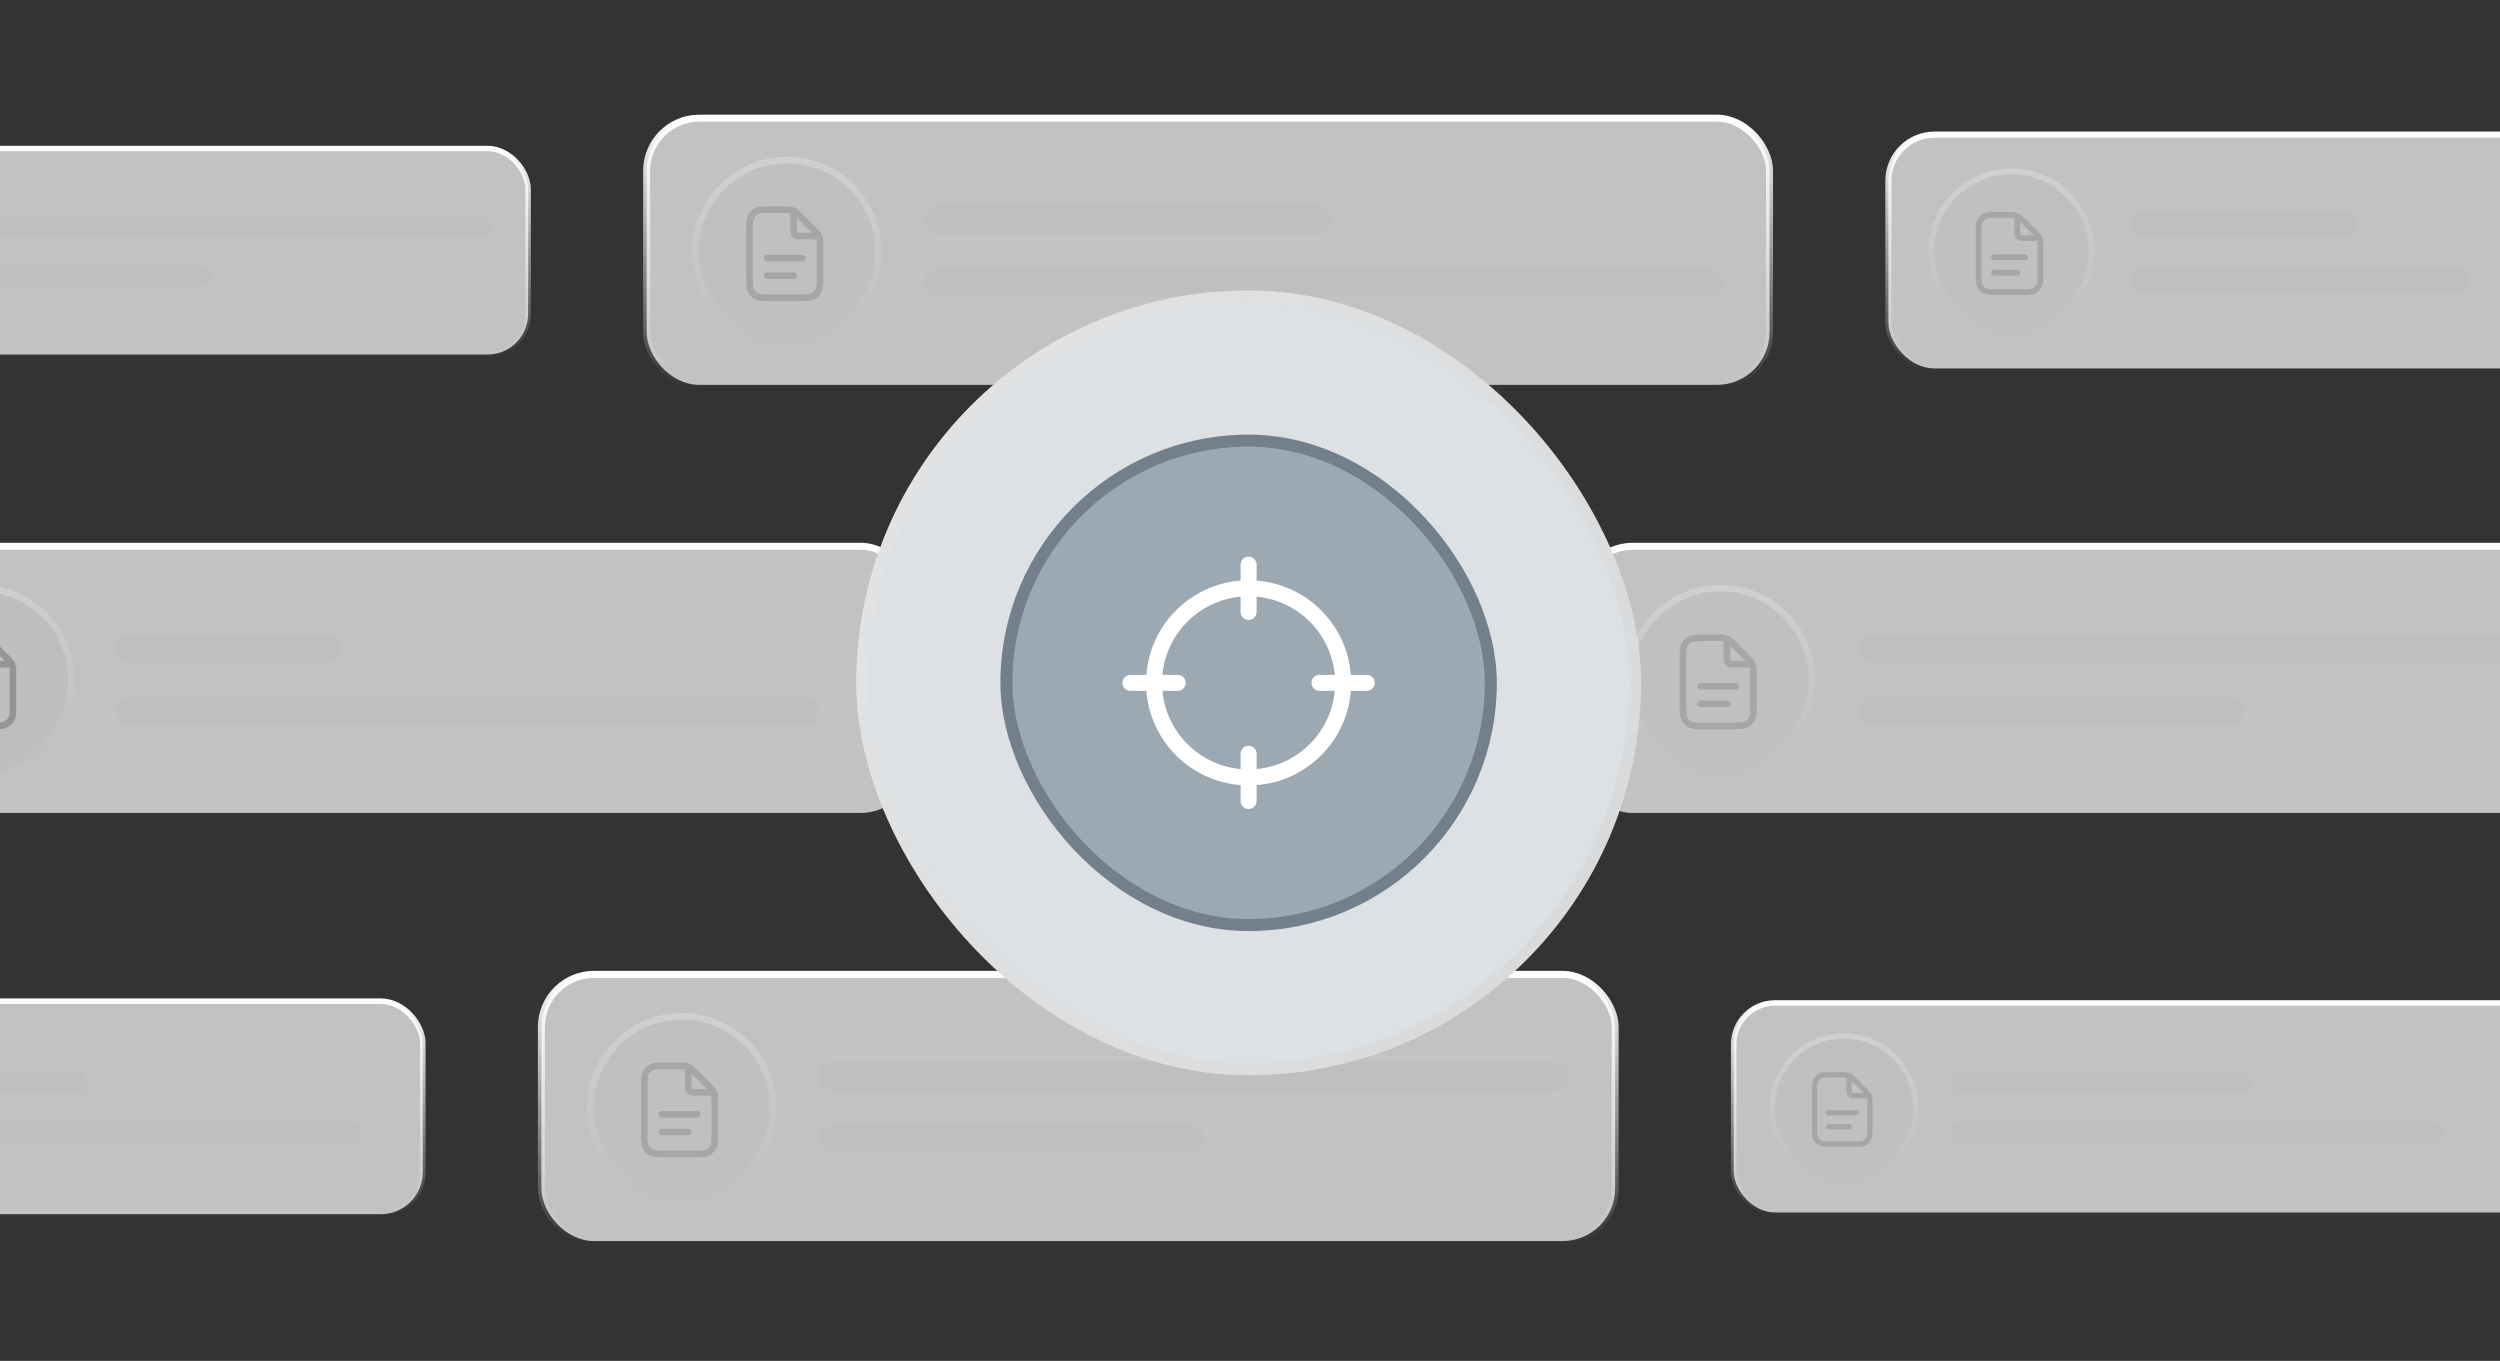 <svg width="327" height="178" viewBox="0 0 327 178" fill="none" xmlns="http://www.w3.org/2000/svg">
<rect x="0" y="0" width="327" height="178" fill="#333333" stroke="none"/>
<g clip-path="url(#clip0_2990_13295)">
<rect x="-56.876" y="130.96" width="112.175" height="27.86" rx="5.499" fill="white" fill-opacity="0.7"/>
<rect x="-56.876" y="130.96" width="112.175" height="27.86" rx="5.499" stroke="url(#paint0_linear_2990_13295)" stroke-width="0.733"/>
<rect opacity="0.2" x="-27.916" y="140.125" width="39.472" height="2.933" rx="1.466" fill="#A8A8A8" fill-opacity="0.57"/>
<rect opacity="0.2" x="-27.916" y="146.724" width="75.272" height="2.933" rx="1.466" fill="#A8A8A8" fill-opacity="0.57"/>
<rect x="70.812" y="127.449" width="140.447" height="34.882" rx="6.885" fill="white" fill-opacity="0.7"/>
<rect x="70.812" y="127.449" width="140.447" height="34.882" rx="6.885" stroke="url(#paint1_linear_2990_13295)" stroke-width="0.918"/>
<circle cx="89.171" cy="144.891" r="12.392" fill="#A8A8A8" fill-opacity="0.08"/>
<circle cx="89.171" cy="144.891" r="11.96" stroke="url(#paint2_linear_2990_13295)" stroke-opacity="0.25" stroke-width="0.865"/>
<g opacity="0.7" clip-path="url(#clip1_2990_13295)">
<path d="M90.036 139.57V141.951C90.036 142.274 90.036 142.435 90.099 142.559C90.154 142.667 90.242 142.755 90.351 142.811C90.474 142.873 90.635 142.873 90.958 142.873H93.339M90.036 148.061H86.578M91.189 145.755H86.578M93.494 144.019V148.176C93.494 149.145 93.494 149.629 93.306 149.999C93.14 150.324 92.875 150.589 92.55 150.754C92.18 150.943 91.696 150.943 90.728 150.943H87.039C86.07 150.943 85.586 150.943 85.216 150.754C84.891 150.589 84.626 150.324 84.46 149.999C84.272 149.629 84.272 149.145 84.272 148.176V142.182C84.272 141.213 84.272 140.729 84.46 140.359C84.626 140.034 84.891 139.769 85.216 139.604C85.586 139.415 86.07 139.415 87.039 139.415H88.89C89.313 139.415 89.524 139.415 89.723 139.463C89.9 139.505 90.068 139.575 90.223 139.67C90.398 139.777 90.547 139.926 90.846 140.225L92.684 142.063C92.983 142.362 93.132 142.512 93.239 142.686C93.334 142.841 93.404 143.01 93.446 143.186C93.494 143.385 93.494 143.596 93.494 144.019Z" stroke="#838383" stroke-opacity="0.6" stroke-width="0.865" stroke-linecap="round" stroke-linejoin="round"/>
</g>
<rect opacity="0.2" x="107.071" y="138.924" width="98.221" height="3.672" rx="1.836" fill="#A8A8A8" fill-opacity="0.57"/>
<rect opacity="0.2" x="107.071" y="147.186" width="50.487" height="3.672" rx="1.836" fill="#A8A8A8" fill-opacity="0.57"/>
<rect x="226.766" y="131.187" width="110.351" height="27.407" rx="5.409" fill="white" fill-opacity="0.7"/>
<rect x="226.766" y="131.187" width="110.351" height="27.407" rx="5.409" stroke="url(#paint3_linear_2990_13295)" stroke-width="0.721"/>
<circle cx="241.19" cy="144.891" r="9.737" fill="#A8A8A8" fill-opacity="0.08"/>
<circle cx="241.19" cy="144.891" r="9.397" stroke="url(#paint4_linear_2990_13295)" stroke-opacity="0.25" stroke-width="0.679"/>
<g opacity="0.7">
<path d="M241.871 140.709V142.58C241.871 142.833 241.871 142.96 241.92 143.057C241.963 143.142 242.033 143.212 242.118 143.255C242.215 143.304 242.342 143.304 242.595 143.304H244.466M241.871 147.38H239.153M242.776 145.569H239.153M244.588 144.205V147.471C244.588 148.232 244.588 148.612 244.44 148.903C244.31 149.159 244.102 149.366 243.846 149.497C243.555 149.645 243.175 149.645 242.414 149.645H239.516C238.755 149.645 238.374 149.645 238.084 149.497C237.828 149.366 237.62 149.159 237.49 148.903C237.342 148.612 237.342 148.232 237.342 147.471V142.761C237.342 142 237.342 141.62 237.49 141.329C237.62 141.073 237.828 140.865 238.084 140.735C238.374 140.587 238.755 140.587 239.516 140.587H240.97C241.302 140.587 241.469 140.587 241.625 140.625C241.764 140.658 241.896 140.713 242.018 140.787C242.155 140.871 242.272 140.989 242.507 141.224L243.951 142.668C244.186 142.903 244.304 143.02 244.388 143.157C244.462 143.279 244.517 143.411 244.55 143.55C244.588 143.706 244.588 143.873 244.588 144.205Z" stroke="#838383" stroke-opacity="0.6" stroke-width="0.679" stroke-linecap="round" stroke-linejoin="round"/>
</g>
<rect opacity="0.2" x="255.255" y="140.202" width="39.472" height="2.885" rx="1.442" fill="#A8A8A8" fill-opacity="0.57"/>
<rect opacity="0.2" x="255.255" y="146.693" width="64.257" height="2.885" rx="1.442" fill="#A8A8A8" fill-opacity="0.57"/>
<rect x="-20.983" y="71.454" width="140.447" height="34.882" rx="6.885" fill="white" fill-opacity="0.7"/>
<rect x="-20.983" y="71.454" width="140.447" height="34.882" rx="6.885" stroke="url(#paint5_linear_2990_13295)" stroke-width="0.918"/>
<circle cx="-2.624" cy="88.895" r="12.392" fill="#A8A8A8" fill-opacity="0.15"/>
<circle cx="-2.624" cy="88.895" r="11.96" stroke="url(#paint6_linear_2990_13295)" stroke-opacity="0.25" stroke-width="0.865"/>
<g opacity="0.7" clip-path="url(#clip2_2990_13295)">
<path d="M-1.759 83.575V85.956C-1.759 86.279 -1.759 86.44 -1.696 86.563C-1.641 86.672 -1.553 86.76 -1.444 86.815C-1.321 86.878 -1.16 86.878 -0.837 86.878H1.544M-1.759 92.066H-5.217M-0.606 89.76H-5.217M1.699 88.024V92.181C1.699 93.149 1.699 93.633 1.511 94.003C1.345 94.329 1.081 94.593 0.755 94.759C0.385 94.948 -0.099 94.948 -1.067 94.948H-4.756C-5.725 94.948 -6.209 94.948 -6.579 94.759C-6.904 94.593 -7.169 94.329 -7.334 94.003C-7.523 93.633 -7.523 93.149 -7.523 92.181V86.186C-7.523 85.218 -7.523 84.734 -7.334 84.364C-7.169 84.038 -6.904 83.774 -6.579 83.608C-6.209 83.42 -5.725 83.42 -4.756 83.42H-2.905C-2.482 83.42 -2.271 83.42 -2.072 83.468C-1.895 83.51 -1.727 83.58 -1.572 83.674C-1.397 83.781 -1.248 83.931 -0.949 84.23L0.889 86.068C1.188 86.367 1.338 86.516 1.444 86.691C1.539 86.846 1.609 87.014 1.652 87.191C1.699 87.39 1.699 87.601 1.699 88.024Z" stroke="#838383" stroke-width="0.865" stroke-linecap="round" stroke-linejoin="round"/>
</g>
<rect opacity="0.2" x="15.276" y="82.929" width="29.375" height="3.672" rx="1.836" fill="#A8A8A8" fill-opacity="0.57"/>
<rect opacity="0.2" x="15.276" y="91.19" width="91.796" height="3.672" rx="1.836" fill="#A8A8A8" fill-opacity="0.57"/>
<rect x="206.67" y="71.454" width="140.447" height="34.882" rx="6.885" fill="white" fill-opacity="0.7"/>
<rect x="206.67" y="71.454" width="140.447" height="34.882" rx="6.885" stroke="url(#paint7_linear_2990_13295)" stroke-width="0.918"/>
<circle cx="225.029" cy="88.895" r="12.392" fill="#A8A8A8" fill-opacity="0.08"/>
<circle cx="225.029" cy="88.895" r="11.96" stroke="url(#paint8_linear_2990_13295)" stroke-opacity="0.25" stroke-width="0.865"/>
<g opacity="0.7" clip-path="url(#clip3_2990_13295)">
<path d="M225.894 83.575V85.956C225.894 86.279 225.894 86.44 225.957 86.563C226.012 86.672 226.1 86.76 226.209 86.815C226.332 86.878 226.493 86.878 226.816 86.878H229.197M225.894 92.066H222.435M227.047 89.76H222.435M229.352 88.024V92.181C229.352 93.149 229.352 93.633 229.164 94.003C228.998 94.329 228.733 94.593 228.408 94.759C228.038 94.948 227.554 94.948 226.585 94.948H222.897C221.928 94.948 221.444 94.948 221.074 94.759C220.749 94.593 220.484 94.329 220.318 94.003C220.13 93.633 220.13 93.149 220.13 92.181V86.186C220.13 85.218 220.13 84.734 220.318 84.364C220.484 84.038 220.749 83.774 221.074 83.608C221.444 83.42 221.928 83.42 222.897 83.42H224.748C225.171 83.42 225.382 83.42 225.581 83.468C225.758 83.51 225.926 83.58 226.081 83.674C226.256 83.781 226.405 83.931 226.704 84.23L228.542 86.068C228.841 86.367 228.99 86.516 229.097 86.691C229.192 86.846 229.262 87.014 229.304 87.191C229.352 87.39 229.352 87.601 229.352 88.024Z" stroke="#838383" stroke-opacity="0.6" stroke-width="0.865" stroke-linecap="round" stroke-linejoin="round"/>
</g>
<rect opacity="0.2" x="242.93" y="82.929" width="98.221" height="3.672" rx="1.836" fill="#A8A8A8" fill-opacity="0.57"/>
<rect opacity="0.2" x="242.93" y="91.19" width="50.487" height="3.672" rx="1.836" fill="#A8A8A8" fill-opacity="0.57"/>
<rect x="-39.447" y="19.423" width="108.527" height="26.954" rx="5.32" fill="white" fill-opacity="0.7"/>
<rect x="-39.447" y="19.423" width="108.527" height="26.954" rx="5.32" stroke="url(#paint9_linear_2990_13295)" stroke-width="0.709"/>
<rect opacity="0.2" x="-11.428" y="28.29" width="75.898" height="2.837" rx="1.419" fill="#A8A8A8" fill-opacity="0.57"/>
<rect opacity="0.2" x="-11.428" y="34.674" width="39.013" height="2.837" rx="1.419" fill="#A8A8A8" fill-opacity="0.57"/>
<rect x="84.582" y="15.459" width="146.873" height="34.882" rx="6.885" fill="white" fill-opacity="0.7"/>
<rect x="84.582" y="15.459" width="146.873" height="34.882" rx="6.885" stroke="url(#paint10_linear_2990_13295)" stroke-width="0.918"/>
<circle cx="102.941" cy="32.9" r="12.392" fill="#A8A8A8" fill-opacity="0.08"/>
<circle cx="102.941" cy="32.9" r="11.96" stroke="url(#paint11_linear_2990_13295)" stroke-opacity="0.25" stroke-width="0.865"/>
<g opacity="0.7" clip-path="url(#clip4_2990_13295)">
<path d="M103.806 27.58V29.96C103.806 30.283 103.806 30.445 103.869 30.568C103.924 30.676 104.012 30.765 104.121 30.82C104.244 30.883 104.405 30.883 104.728 30.883H107.109M103.806 36.07H100.348M104.959 33.765H100.348M107.264 32.029V36.185C107.264 37.154 107.264 37.638 107.076 38.008C106.91 38.333 106.645 38.598 106.32 38.764C105.95 38.952 105.466 38.952 104.498 38.952H100.809C99.84 38.952 99.356 38.952 98.986 38.764C98.661 38.598 98.396 38.333 98.231 38.008C98.042 37.638 98.042 37.154 98.042 36.185V30.191C98.042 29.223 98.042 28.738 98.231 28.369C98.396 28.043 98.661 27.779 98.986 27.613C99.356 27.424 99.84 27.424 100.809 27.424H102.66C103.083 27.424 103.294 27.424 103.493 27.472C103.67 27.515 103.838 27.584 103.993 27.679C104.168 27.786 104.317 27.936 104.616 28.235L106.454 30.072C106.753 30.371 106.902 30.521 107.009 30.695C107.104 30.85 107.174 31.019 107.216 31.195C107.264 31.394 107.264 31.606 107.264 32.029Z" stroke="#838383" stroke-opacity="0.6" stroke-width="0.865" stroke-linecap="round" stroke-linejoin="round"/>
</g>
<rect opacity="0.2" x="120.841" y="26.933" width="53.241" height="3.672" rx="1.836" fill="#A8A8A8" fill-opacity="0.57"/>
<rect opacity="0.2" x="120.841" y="35.195" width="104.647" height="3.672" rx="1.836" fill="#A8A8A8" fill-opacity="0.57"/>
<rect x="247.003" y="17.611" width="123.119" height="30.579" rx="6.035" fill="white" fill-opacity="0.7"/>
<rect x="247.003" y="17.611" width="123.119" height="30.579" rx="6.035" stroke="url(#paint12_linear_2990_13295)" stroke-width="0.805"/>
<circle cx="263.097" cy="32.9" r="10.864" fill="#A8A8A8" fill-opacity="0.08"/>
<circle cx="263.097" cy="32.9" r="10.485" stroke="url(#paint13_linear_2990_13295)" stroke-opacity="0.25" stroke-width="0.758"/>
<g opacity="0.7" clip-path="url(#clip5_2990_13295)">
<path d="M263.855 28.236V30.323C263.855 30.606 263.855 30.747 263.91 30.855C263.959 30.95 264.036 31.028 264.131 31.076C264.239 31.131 264.38 31.131 264.663 31.131H266.751M263.855 35.679H260.823M264.866 33.657H260.823M266.887 32.136V35.78C266.887 36.629 266.887 37.053 266.721 37.377C266.576 37.663 266.344 37.895 266.059 38.04C265.735 38.205 265.31 38.205 264.461 38.205H261.228C260.379 38.205 259.954 38.205 259.63 38.04C259.345 37.895 259.113 37.663 258.967 37.377C258.802 37.053 258.802 36.629 258.802 35.78V30.525C258.802 29.676 258.802 29.251 258.967 28.927C259.113 28.642 259.345 28.41 259.63 28.265C259.954 28.099 260.379 28.099 261.228 28.099H262.85C263.221 28.099 263.407 28.099 263.581 28.141C263.736 28.178 263.884 28.24 264.019 28.323C264.172 28.417 264.303 28.548 264.565 28.81L266.176 30.421C266.438 30.683 266.57 30.814 266.663 30.967C266.746 31.103 266.808 31.25 266.845 31.405C266.887 31.58 266.887 31.765 266.887 32.136Z" stroke="#838383" stroke-opacity="0.6" stroke-width="0.758" stroke-linecap="round" stroke-linejoin="round"/>
</g>
<rect opacity="0.2" x="278.789" y="27.67" width="29.375" height="3.219" rx="1.609" fill="#A8A8A8" fill-opacity="0.57"/>
<rect opacity="0.2" x="278.789" y="34.912" width="44.259" height="3.219" rx="1.609" fill="#A8A8A8" fill-opacity="0.57"/>
<rect x="112" y="38" width="102.635" height="102.635" rx="51.317" fill="#F3F5F6"/>
<rect x="112" y="38" width="102.635" height="102.635" rx="51.317" fill="#1F2B34" fill-opacity="0.1"/>
<rect x="112.785" y="38.785" width="101.064" height="101.064" rx="50.532" stroke="url(#paint14_linear_2990_13295)" stroke-opacity="0.3" stroke-width="1.571"/>
<rect x="131.637" y="57.636" width="63.361" height="63.361" rx="31.681" fill="#9CA8B2"/>
<rect x="131.637" y="57.636" width="63.361" height="63.361" rx="31.681" stroke="#73808B" stroke-width="1.571"/>
<path d="M178.777 89.317H172.593M154.041 89.317H147.857M163.317 80.041V73.857M163.317 104.777V98.593M175.685 89.317C175.685 96.148 170.148 101.685 163.317 101.685C156.487 101.685 150.949 96.148 150.949 89.317C150.949 82.486 156.487 76.949 163.317 76.949C170.148 76.949 175.685 82.486 175.685 89.317Z" stroke="white" stroke-width="2.095" stroke-linecap="round" stroke-linejoin="round"/>
</g>
<defs>
<linearGradient id="paint0_linear_2990_13295" x1="-0.788" y1="130.594" x2="-0.788" y2="159.188" gradientUnits="userSpaceOnUse">
<stop stop-color="white"/>
<stop offset="1" stop-color="white" stop-opacity="0"/>
</linearGradient>
<linearGradient id="paint1_linear_2990_13295" x1="141.036" y1="126.99" x2="141.036" y2="162.791" gradientUnits="userSpaceOnUse">
<stop stop-color="white"/>
<stop offset="1" stop-color="white" stop-opacity="0"/>
</linearGradient>
<linearGradient id="paint2_linear_2990_13295" x1="89.171" y1="132.498" x2="89.171" y2="157.283" gradientUnits="userSpaceOnUse">
<stop stop-color="white"/>
<stop offset="1" stop-color="white" stop-opacity="0"/>
</linearGradient>
<linearGradient id="paint3_linear_2990_13295" x1="281.942" y1="130.826" x2="281.942" y2="158.955" gradientUnits="userSpaceOnUse">
<stop stop-color="white"/>
<stop offset="1" stop-color="white" stop-opacity="0"/>
</linearGradient>
<linearGradient id="paint4_linear_2990_13295" x1="241.19" y1="135.154" x2="241.19" y2="154.628" gradientUnits="userSpaceOnUse">
<stop stop-color="white"/>
<stop offset="1" stop-color="white" stop-opacity="0"/>
</linearGradient>
<linearGradient id="paint5_linear_2990_13295" x1="49.241" y1="70.995" x2="49.241" y2="106.796" gradientUnits="userSpaceOnUse">
<stop stop-color="white"/>
<stop offset="1" stop-color="white" stop-opacity="0"/>
</linearGradient>
<linearGradient id="paint6_linear_2990_13295" x1="-2.624" y1="76.503" x2="-2.624" y2="101.288" gradientUnits="userSpaceOnUse">
<stop stop-color="white"/>
<stop offset="1" stop-color="white" stop-opacity="0"/>
</linearGradient>
<linearGradient id="paint7_linear_2990_13295" x1="276.894" y1="70.995" x2="276.894" y2="106.796" gradientUnits="userSpaceOnUse">
<stop stop-color="white"/>
<stop offset="1" stop-color="white" stop-opacity="0"/>
</linearGradient>
<linearGradient id="paint8_linear_2990_13295" x1="225.029" y1="76.503" x2="225.029" y2="101.288" gradientUnits="userSpaceOnUse">
<stop stop-color="white"/>
<stop offset="1" stop-color="white" stop-opacity="0"/>
</linearGradient>
<linearGradient id="paint9_linear_2990_13295" x1="14.817" y1="19.068" x2="14.817" y2="46.732" gradientUnits="userSpaceOnUse">
<stop stop-color="white"/>
<stop offset="1" stop-color="white" stop-opacity="0"/>
</linearGradient>
<linearGradient id="paint10_linear_2990_13295" x1="158.018" y1="15" x2="158.018" y2="50.8" gradientUnits="userSpaceOnUse">
<stop stop-color="white"/>
<stop offset="1" stop-color="white" stop-opacity="0"/>
</linearGradient>
<linearGradient id="paint11_linear_2990_13295" x1="102.941" y1="20.508" x2="102.941" y2="45.292" gradientUnits="userSpaceOnUse">
<stop stop-color="white"/>
<stop offset="1" stop-color="white" stop-opacity="0"/>
</linearGradient>
<linearGradient id="paint12_linear_2990_13295" x1="308.563" y1="17.208" x2="308.563" y2="48.592" gradientUnits="userSpaceOnUse">
<stop stop-color="white"/>
<stop offset="1" stop-color="white" stop-opacity="0"/>
</linearGradient>
<linearGradient id="paint13_linear_2990_13295" x1="263.097" y1="22.036" x2="263.097" y2="43.763" gradientUnits="userSpaceOnUse">
<stop stop-color="white"/>
<stop offset="1" stop-color="white" stop-opacity="0"/>
</linearGradient>
<linearGradient id="paint14_linear_2990_13295" x1="112" y1="65.314" x2="219.601" y2="124.908" gradientUnits="userSpaceOnUse">
<stop stop-color="#E8E8E8"/>
<stop offset="1" stop-color="#C8C8C8"/>
</linearGradient>
<clipPath id="clip0_2990_13295">
<rect width="327" height="178" fill="white"/>
</clipPath>
<clipPath id="clip1_2990_13295">
<rect width="13.833" height="13.833" fill="white" transform="translate(81.966 138.262)"/>
</clipPath>
<clipPath id="clip2_2990_13295">
<rect width="13.833" height="13.833" fill="white" transform="translate(-9.829 82.267)"/>
</clipPath>
<clipPath id="clip3_2990_13295">
<rect width="13.833" height="13.833" fill="white" transform="translate(217.824 82.267)"/>
</clipPath>
<clipPath id="clip4_2990_13295">
<rect width="13.833" height="13.833" fill="white" transform="translate(95.736 26.271)"/>
</clipPath>
<clipPath id="clip5_2990_13295">
<rect width="12.127" height="12.127" fill="white" transform="translate(256.781 27.089)"/>
</clipPath>
</defs>
</svg>

